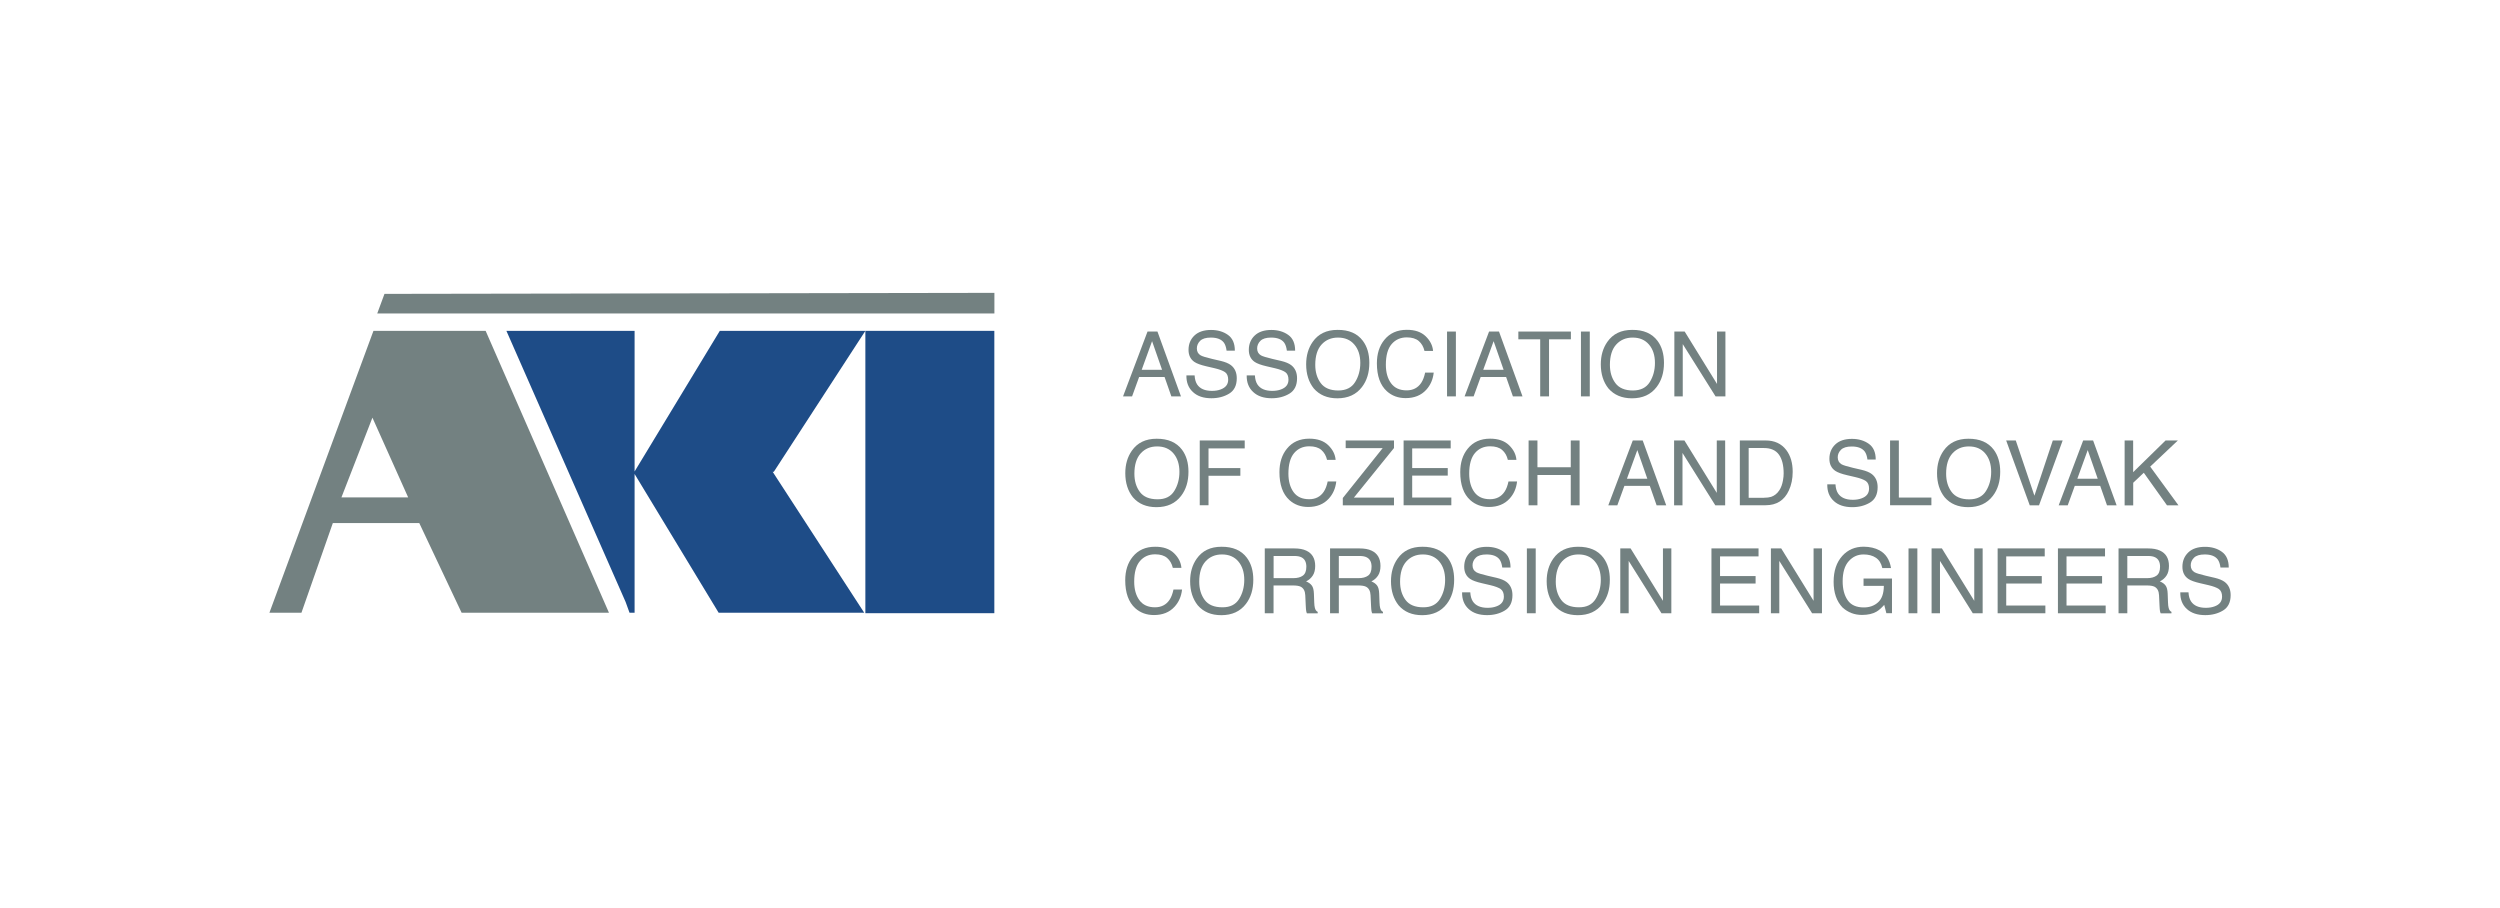 <?xml version="1.0" encoding="utf-8"?>
<!-- Generator: Adobe Illustrator 23.0.1, SVG Export Plug-In . SVG Version: 6.00 Build 0)  -->
<svg version="1.1" id="Vrstva_1" xmlns="http://www.w3.org/2000/svg" xmlns:xlink="http://www.w3.org/1999/xlink" x="0px" y="0px"
	 viewBox="0 0 390.21 141.73" style="enable-background:new 0 0 390.21 141.73;" xml:space="preserve">
<style type="text/css">
	.st0{fill:none;}
	.st1{fill:#1E4C87;}
	.st2{fill:#738181;}
</style>
<polygon class="st0" points="53.29,77.64 63.72,77.64 58.14,65.19 "/>
<g>
	<g>
		<rect x="135.07" y="51.64" class="st1" width="20.13" height="44.07"/>
	</g>
	<g>
		<polygon class="st1" points="99.05,73.59 99.05,51.64 79.04,51.64 97.65,93.96 98.26,95.64 99.05,95.64 99.05,73.98 112.17,95.64 
			134.89,95.64 120.6,73.64 120.78,73.64 135.07,51.64 112.35,51.64 		"/>
	</g>
</g>
<g>
	<g>
		<path class="st2" d="M75.8,51.64H58.29l-16.24,44h5l4.9-14h13.49l6.61,14h10.19h12.81L75.8,51.64z M53.29,77.64l4.84-12.45
			l5.58,12.45H53.29z"/>
	</g>
</g>
<g>
	<polygon class="st2" points="60.01,45.87 58.88,48.93 155.21,48.93 155.21,45.71 	"/>
</g>
<g>
	<g>
		<g>
			<path class="st2" d="M207.31,69.48c0.7,0.68,1.09,1.44,1.16,2.3h-1.34c-0.15-0.65-0.45-1.17-0.89-1.55
				c-0.44-0.38-1.07-0.57-1.87-0.57c-0.98,0-1.77,0.35-2.37,1.05s-0.9,1.78-0.9,3.22c0,1.18,0.27,2.15,0.81,2.89
				c0.54,0.74,1.36,1.1,2.43,1.1c0.99,0,1.75-0.39,2.27-1.16c0.28-0.41,0.48-0.95,0.62-1.61h1.34c-0.12,1.07-0.51,1.96-1.17,2.68
				c-0.79,0.87-1.87,1.3-3.21,1.3c-1.16,0-2.14-0.36-2.93-1.07c-1.04-0.94-1.56-2.4-1.56-4.36c0-1.49,0.39-2.72,1.17-3.67
				c0.84-1.04,2.01-1.56,3.49-1.56C205.63,68.47,206.61,68.81,207.31,69.48z"/>
		</g>
	</g>
	<g>
		<g>
			<path class="st2" d="M209.59,77.73l6.22-7.78h-5.77v-1.2h7.54v1.18l-6.26,7.74h6.26v1.2h-7.99V77.73z"/>
		</g>
	</g>
	<g>
		<g>
			<path class="st2" d="M219.09,68.75h7.34v1.24h-6.01v3.07h5.55v1.17h-5.55v3.43h6.11v1.2h-7.45V68.75z"/>
		</g>
	</g>
	<g>
		<g>
			<path class="st2" d="M235.53,69.48c0.7,0.68,1.09,1.44,1.16,2.3h-1.34c-0.15-0.65-0.45-1.17-0.89-1.55
				c-0.44-0.38-1.07-0.57-1.87-0.57c-0.98,0-1.77,0.35-2.37,1.05s-0.9,1.78-0.9,3.22c0,1.18,0.27,2.15,0.81,2.89
				c0.54,0.74,1.36,1.1,2.43,1.1c0.99,0,1.75-0.39,2.27-1.16c0.28-0.41,0.48-0.95,0.62-1.61h1.34c-0.12,1.07-0.51,1.96-1.17,2.68
				c-0.79,0.87-1.87,1.3-3.21,1.3c-1.16,0-2.14-0.36-2.93-1.07c-1.04-0.94-1.56-2.4-1.56-4.36c0-1.49,0.39-2.72,1.17-3.67
				c0.84-1.04,2.01-1.56,3.49-1.56C233.85,68.47,234.83,68.81,235.53,69.48z"/>
		</g>
	</g>
	<g>
		<g>
			<path class="st2" d="M238.59,68.75h1.38v4.18h5.2v-4.18h1.38v10.12h-1.38v-4.73h-5.2v4.73h-1.38V68.75z"/>
		</g>
	</g>
	<g>
		<g>
			<path class="st2" d="M254.85,68.75h1.55l3.67,10.12h-1.5l-1.06-3.03h-3.97l-1.1,3.03h-1.41L254.85,68.75z M257.12,74.72
				l-1.56-4.47l-1.62,4.47H257.12z"/>
		</g>
	</g>
	<g>
		<g>
			<path class="st2" d="M261.3,68.75h1.61l5.05,8.18v-8.18h1.31v10.12h-1.54l-5.12-8.17v8.17h-1.31V68.75z"/>
		</g>
	</g>
	<g>
		<g>
			<path class="st2" d="M271.56,68.75h4.04c1.37,0,2.44,0.49,3.2,1.48c0.68,0.89,1.01,2.03,1.01,3.42c0,1.08-0.2,2.05-0.6,2.91
				c-0.7,1.53-1.91,2.3-3.62,2.3h-4.03V68.75z M275.33,77.69c0.45,0,0.83-0.05,1.12-0.14c0.52-0.18,0.95-0.52,1.28-1.03
				c0.27-0.41,0.46-0.93,0.57-1.57c0.07-0.38,0.1-0.74,0.1-1.06c0-1.25-0.24-2.23-0.73-2.92c-0.49-0.69-1.27-1.04-2.35-1.04h-2.38
				v7.77H275.33z"/>
		</g>
	</g>
	<g>
		<g>
			<path class="st2" d="M286.49,75.6c0.03,0.57,0.16,1.04,0.39,1.4c0.44,0.67,1.21,1.01,2.32,1.01c0.5,0,0.95-0.07,1.35-0.22
				c0.79-0.28,1.18-0.79,1.18-1.53c0-0.55-0.17-0.94-0.5-1.18c-0.34-0.23-0.87-0.43-1.59-0.6l-1.33-0.31
				c-0.87-0.2-1.48-0.43-1.84-0.67c-0.62-0.42-0.93-1.05-0.93-1.89c0-0.91,0.31-1.66,0.92-2.24s1.48-0.87,2.6-0.87
				c1.03,0,1.91,0.26,2.63,0.77c0.72,0.51,1.08,1.33,1.08,2.46h-1.29c-0.07-0.54-0.21-0.96-0.42-1.25c-0.4-0.53-1.08-0.79-2.04-0.79
				c-0.77,0-1.33,0.17-1.67,0.51c-0.34,0.34-0.51,0.73-0.51,1.18c0,0.49,0.2,0.86,0.6,1.09c0.26,0.15,0.86,0.33,1.78,0.55l1.38,0.32
				c0.66,0.16,1.18,0.37,1.54,0.64c0.62,0.47,0.93,1.16,0.93,2.06c0,1.12-0.4,1.92-1.19,2.4c-0.79,0.48-1.72,0.72-2.77,0.72
				c-1.23,0-2.19-0.32-2.88-0.96c-0.7-0.64-1.04-1.5-1.02-2.6H286.49z"/>
		</g>
	</g>
	<g>
		<g>
			<path class="st2" d="M295.01,68.75h1.37v8.91h5.08v1.2h-6.45V68.75z"/>
		</g>
	</g>
	<g>
		<g>
			<path class="st2" d="M311.19,70.19c0.67,0.9,1.01,2.04,1.01,3.44c0,1.51-0.38,2.77-1.15,3.77c-0.9,1.18-2.18,1.76-3.85,1.76
				c-1.56,0-2.78-0.51-3.67-1.54c-0.79-0.99-1.19-2.25-1.19-3.76c0-1.37,0.34-2.54,1.02-3.51c0.87-1.25,2.16-1.87,3.87-1.87
				C309.01,68.47,310.33,69.05,311.19,70.19z M309.98,76.64c0.54-0.87,0.81-1.86,0.81-2.99c0-1.19-0.31-2.15-0.93-2.88
				c-0.62-0.73-1.47-1.09-2.55-1.09c-1.05,0-1.9,0.36-2.56,1.08s-0.99,1.78-0.99,3.18c0,1.12,0.28,2.07,0.85,2.84
				c0.57,0.77,1.49,1.16,2.76,1.16C308.57,77.94,309.44,77.51,309.98,76.64z"/>
		</g>
	</g>
	<g>
		<g>
			<path class="st2" d="M314.63,68.75l2.91,8.62l2.87-8.62h1.54l-3.69,10.12h-1.45l-3.68-10.12H314.63z"/>
		</g>
	</g>
	<g>
		<g>
			<path class="st2" d="M325.15,68.75h1.55l3.67,10.12h-1.5l-1.06-3.03h-3.97l-1.1,3.03h-1.41L325.15,68.75z M327.42,74.72
				l-1.56-4.47l-1.62,4.47H327.42z"/>
		</g>
	</g>
	<g>
		<g>
			<path class="st2" d="M331.61,68.75h1.34v4.95l5.06-4.95h1.92l-4.32,4.08l4.41,6.04h-1.79l-3.62-5.08l-1.65,1.56v3.53h-1.34V68.75
				z"/>
		</g>
	</g>
</g>
<g>
	<g>
		<g>
			<path class="st2" d="M179.11,51.75h1.55l3.67,10.12h-1.5l-1.06-3.03h-3.97l-1.1,3.03h-1.41L179.11,51.75z M181.38,57.72
				l-1.56-4.47l-1.62,4.47H181.38z"/>
		</g>
	</g>
	<g>
		<g>
			<path class="st2" d="M186.46,58.6c0.03,0.57,0.16,1.04,0.39,1.4c0.44,0.67,1.21,1.01,2.32,1.01c0.5,0,0.95-0.07,1.35-0.22
				c0.79-0.29,1.18-0.79,1.18-1.53c0-0.55-0.17-0.95-0.5-1.18c-0.34-0.23-0.87-0.43-1.59-0.6l-1.33-0.31
				c-0.87-0.2-1.48-0.43-1.84-0.67c-0.62-0.42-0.93-1.05-0.93-1.89c0-0.91,0.31-1.66,0.92-2.24c0.61-0.58,1.48-0.87,2.6-0.87
				c1.03,0,1.91,0.26,2.63,0.77c0.72,0.51,1.08,1.33,1.08,2.46h-1.29c-0.07-0.54-0.21-0.96-0.42-1.25c-0.4-0.53-1.08-0.79-2.04-0.79
				c-0.77,0-1.33,0.17-1.67,0.51s-0.51,0.74-0.51,1.18c0,0.5,0.2,0.86,0.6,1.09c0.26,0.15,0.86,0.33,1.78,0.55l1.38,0.32
				c0.66,0.16,1.18,0.37,1.54,0.64c0.62,0.47,0.93,1.16,0.93,2.06c0,1.12-0.4,1.92-1.19,2.4c-0.79,0.48-1.72,0.72-2.77,0.72
				c-1.23,0-2.19-0.32-2.88-0.97c-0.7-0.64-1.04-1.5-1.02-2.6H186.46z"/>
		</g>
	</g>
	<g>
		<g>
			<path class="st2" d="M195.87,58.6c0.03,0.57,0.16,1.04,0.39,1.4c0.44,0.67,1.21,1.01,2.32,1.01c0.5,0,0.95-0.07,1.35-0.22
				c0.79-0.29,1.18-0.79,1.18-1.53c0-0.55-0.17-0.95-0.5-1.18c-0.34-0.23-0.87-0.43-1.59-0.6l-1.33-0.31
				c-0.87-0.2-1.48-0.43-1.84-0.67c-0.62-0.42-0.93-1.05-0.93-1.89c0-0.91,0.31-1.66,0.92-2.24c0.61-0.58,1.48-0.87,2.6-0.87
				c1.03,0,1.91,0.26,2.63,0.77c0.72,0.51,1.08,1.33,1.08,2.46h-1.29c-0.07-0.54-0.21-0.96-0.42-1.25c-0.4-0.53-1.08-0.79-2.04-0.79
				c-0.77,0-1.33,0.17-1.67,0.51c-0.34,0.34-0.51,0.74-0.51,1.18c0,0.5,0.2,0.86,0.6,1.09c0.26,0.15,0.86,0.33,1.78,0.55l1.38,0.32
				c0.66,0.16,1.18,0.37,1.54,0.64c0.62,0.47,0.93,1.16,0.93,2.06c0,1.12-0.4,1.92-1.19,2.4c-0.79,0.48-1.72,0.72-2.77,0.72
				c-1.23,0-2.19-0.32-2.88-0.97c-0.7-0.64-1.04-1.5-1.02-2.6H195.87z"/>
		</g>
	</g>
	<g>
		<g>
			<path class="st2" d="M212.72,53.2c0.67,0.89,1.01,2.04,1.01,3.44c0,1.51-0.38,2.77-1.15,3.77c-0.9,1.18-2.18,1.76-3.85,1.76
				c-1.56,0-2.78-0.52-3.67-1.54c-0.79-0.99-1.19-2.25-1.19-3.76c0-1.37,0.34-2.54,1.02-3.51c0.87-1.25,2.16-1.87,3.87-1.87
				C210.54,51.47,211.86,52.05,212.72,53.2z M211.51,59.64c0.54-0.87,0.81-1.86,0.81-2.99c0-1.19-0.31-2.15-0.93-2.87
				c-0.62-0.73-1.47-1.09-2.55-1.09c-1.05,0-1.9,0.36-2.56,1.08c-0.66,0.72-0.99,1.78-0.99,3.18c0,1.12,0.28,2.07,0.85,2.84
				c0.57,0.77,1.49,1.16,2.76,1.16C210.1,60.94,210.97,60.51,211.51,59.64z"/>
		</g>
	</g>
	<g>
		<g>
			<path class="st2" d="M222.52,52.48c0.7,0.68,1.09,1.44,1.16,2.3h-1.34c-0.15-0.65-0.45-1.17-0.89-1.55
				c-0.44-0.38-1.07-0.57-1.87-0.57c-0.98,0-1.77,0.35-2.37,1.05c-0.6,0.7-0.9,1.78-0.9,3.22c0,1.19,0.27,2.15,0.81,2.89
				s1.36,1.11,2.43,1.11c0.99,0,1.75-0.39,2.27-1.16c0.28-0.41,0.48-0.95,0.62-1.61h1.34c-0.12,1.07-0.51,1.96-1.17,2.68
				c-0.79,0.87-1.87,1.3-3.21,1.3c-1.16,0-2.14-0.36-2.93-1.07c-1.04-0.94-1.56-2.4-1.56-4.36c0-1.49,0.39-2.72,1.17-3.67
				c0.84-1.04,2.01-1.56,3.49-1.56C220.83,51.47,221.82,51.81,222.52,52.48z"/>
		</g>
	</g>
	<g>
		<g>
			<path class="st2" d="M225.86,51.75h1.38v10.12h-1.38V51.75z"/>
		</g>
	</g>
	<g>
		<g>
			<path class="st2" d="M232.42,51.75h1.55l3.67,10.12h-1.5l-1.06-3.03h-3.97l-1.1,3.03h-1.41L232.42,51.75z M234.69,57.72
				l-1.56-4.47l-1.62,4.47H234.69z"/>
		</g>
	</g>
	<g>
		<g>
			<path class="st2" d="M245.19,51.75v1.21h-3.41v8.91h-1.38v-8.91h-3.41v-1.21H245.19z"/>
		</g>
	</g>
	<g>
		<g>
			<path class="st2" d="M246.76,51.75h1.38v10.12h-1.38V51.75z"/>
		</g>
	</g>
	<g>
		<g>
			<path class="st2" d="M258.71,53.2c0.67,0.89,1.01,2.04,1.01,3.44c0,1.51-0.38,2.77-1.15,3.77c-0.9,1.18-2.18,1.76-3.85,1.76
				c-1.56,0-2.78-0.52-3.67-1.54c-0.79-0.99-1.19-2.25-1.19-3.76c0-1.37,0.34-2.54,1.02-3.51c0.87-1.25,2.16-1.87,3.87-1.87
				C256.52,51.47,257.85,52.05,258.71,53.2z M257.5,59.64c0.54-0.87,0.81-1.86,0.81-2.99c0-1.19-0.31-2.15-0.93-2.87
				c-0.62-0.73-1.47-1.09-2.55-1.09c-1.05,0-1.9,0.36-2.56,1.08c-0.66,0.72-0.99,1.78-0.99,3.18c0,1.12,0.28,2.07,0.85,2.84
				c0.57,0.77,1.49,1.16,2.76,1.16C256.08,60.94,256.96,60.51,257.5,59.64z"/>
		</g>
	</g>
	<g>
		<g>
			<path class="st2" d="M261.34,51.75h1.61l5.05,8.18v-8.18h1.31v10.12h-1.54l-5.12-8.16v8.16h-1.31V51.75z"/>
		</g>
	</g>
</g>
<g>
	<g>
		<g>
			<path class="st2" d="M184.49,70.19c0.67,0.9,1.01,2.04,1.01,3.44c0,1.51-0.38,2.77-1.15,3.77c-0.9,1.18-2.18,1.76-3.85,1.76
				c-1.56,0-2.78-0.51-3.67-1.54c-0.79-0.99-1.19-2.25-1.19-3.76c0-1.37,0.34-2.54,1.02-3.51c0.87-1.25,2.16-1.87,3.87-1.87
				C182.31,68.47,183.63,69.05,184.49,70.19z M183.28,76.64c0.54-0.87,0.81-1.86,0.81-2.99c0-1.19-0.31-2.15-0.93-2.88
				c-0.62-0.73-1.47-1.09-2.55-1.09c-1.05,0-1.9,0.36-2.56,1.08c-0.66,0.72-0.99,1.78-0.99,3.18c0,1.12,0.28,2.07,0.85,2.84
				c0.57,0.77,1.49,1.15,2.76,1.15C181.87,77.94,182.74,77.51,183.28,76.64z"/>
		</g>
	</g>
	<g>
		<g>
			<path class="st2" d="M187.26,68.75h7.02v1.24h-5.65v3.07h4.97v1.2h-4.97v4.6h-1.37V68.75z"/>
		</g>
	</g>
</g>
<g>
	<g>
		<g>
			<path class="st2" d="M183.24,86.34c0.7,0.68,1.09,1.44,1.16,2.3h-1.34c-0.15-0.65-0.45-1.17-0.89-1.55
				c-0.44-0.38-1.07-0.57-1.87-0.57c-0.98,0-1.77,0.35-2.37,1.05c-0.6,0.7-0.9,1.77-0.9,3.22c0,1.18,0.27,2.15,0.81,2.89
				c0.54,0.74,1.36,1.11,2.43,1.11c0.99,0,1.75-0.39,2.27-1.16c0.28-0.41,0.48-0.95,0.62-1.61h1.34c-0.12,1.07-0.51,1.96-1.17,2.68
				c-0.79,0.87-1.87,1.3-3.21,1.3c-1.16,0-2.14-0.36-2.93-1.07c-1.04-0.94-1.56-2.4-1.56-4.36c0-1.49,0.39-2.72,1.17-3.67
				c0.84-1.04,2.01-1.56,3.49-1.56C181.56,85.33,182.54,85.67,183.24,86.34z"/>
		</g>
	</g>
	<g>
		<g>
			<path class="st2" d="M194.61,87.05c0.67,0.9,1.01,2.04,1.01,3.44c0,1.51-0.38,2.77-1.15,3.77c-0.9,1.18-2.18,1.76-3.85,1.76
				c-1.56,0-2.78-0.51-3.67-1.54c-0.79-0.99-1.19-2.25-1.19-3.76c0-1.37,0.34-2.54,1.02-3.51c0.87-1.25,2.16-1.87,3.87-1.87
				C192.43,85.33,193.75,85.9,194.61,87.05z M193.4,93.5c0.54-0.87,0.81-1.86,0.81-2.99c0-1.19-0.31-2.15-0.93-2.88
				c-0.62-0.73-1.47-1.09-2.55-1.09c-1.05,0-1.9,0.36-2.56,1.08c-0.66,0.72-0.99,1.78-0.99,3.18c0,1.12,0.28,2.07,0.85,2.84
				c0.57,0.77,1.49,1.15,2.76,1.15C191.99,94.8,192.86,94.37,193.4,93.5z"/>
		</g>
	</g>
	<g>
		<g>
			<path class="st2" d="M197.41,85.6h4.6c0.76,0,1.38,0.11,1.87,0.34c0.93,0.43,1.4,1.23,1.4,2.39c0,0.61-0.12,1.1-0.37,1.49
				c-0.25,0.39-0.6,0.7-1.05,0.93c0.4,0.16,0.69,0.37,0.89,0.64c0.2,0.26,0.31,0.69,0.33,1.27l0.05,1.36
				c0.01,0.39,0.05,0.67,0.1,0.86c0.08,0.32,0.23,0.53,0.44,0.62v0.23h-1.68c-0.05-0.09-0.08-0.2-0.11-0.34
				c-0.03-0.14-0.05-0.41-0.07-0.8l-0.08-1.69c-0.03-0.66-0.27-1.1-0.72-1.33c-0.25-0.12-0.65-0.19-1.2-0.19h-3.03v4.34h-1.37V85.6z
				 M201.87,90.24c0.63,0,1.12-0.13,1.48-0.39c0.36-0.26,0.55-0.72,0.55-1.39c0-0.72-0.25-1.21-0.76-1.47
				c-0.27-0.14-0.64-0.21-1.09-0.21h-3.26v3.46H201.87z"/>
		</g>
	</g>
	<g>
		<g>
			<path class="st2" d="M207.6,85.6h4.6c0.76,0,1.38,0.11,1.87,0.34c0.93,0.43,1.4,1.23,1.4,2.39c0,0.61-0.12,1.1-0.37,1.49
				c-0.25,0.39-0.6,0.7-1.05,0.93c0.4,0.16,0.69,0.37,0.89,0.64c0.2,0.26,0.31,0.69,0.33,1.27l0.05,1.36
				c0.01,0.39,0.05,0.67,0.1,0.86c0.08,0.32,0.23,0.53,0.44,0.62v0.23h-1.68c-0.05-0.09-0.08-0.2-0.11-0.34
				c-0.03-0.14-0.05-0.41-0.07-0.8l-0.08-1.69c-0.03-0.66-0.27-1.1-0.72-1.33c-0.25-0.12-0.65-0.19-1.2-0.19h-3.03v4.34h-1.37V85.6z
				 M212.05,90.24c0.63,0,1.12-0.13,1.48-0.39c0.36-0.26,0.55-0.72,0.55-1.39c0-0.72-0.25-1.21-0.76-1.47
				c-0.27-0.14-0.64-0.21-1.09-0.21h-3.26v3.46H212.05z"/>
		</g>
	</g>
	<g>
		<g>
			<path class="st2" d="M225.96,87.05c0.67,0.9,1.01,2.04,1.01,3.44c0,1.51-0.38,2.77-1.15,3.77c-0.9,1.18-2.18,1.76-3.85,1.76
				c-1.56,0-2.78-0.51-3.67-1.54c-0.79-0.99-1.19-2.25-1.19-3.76c0-1.37,0.34-2.54,1.02-3.51c0.87-1.25,2.16-1.87,3.87-1.87
				C223.78,85.33,225.1,85.9,225.96,87.05z M224.75,93.5c0.54-0.87,0.81-1.86,0.81-2.99c0-1.19-0.31-2.15-0.93-2.88
				c-0.62-0.73-1.47-1.09-2.55-1.09c-1.05,0-1.9,0.36-2.56,1.08c-0.66,0.72-0.99,1.78-0.99,3.18c0,1.12,0.28,2.07,0.85,2.84
				c0.57,0.77,1.49,1.15,2.76,1.15C223.34,94.8,224.21,94.37,224.75,93.5z"/>
		</g>
	</g>
	<g>
		<g>
			<path class="st2" d="M229.49,92.46c0.03,0.57,0.16,1.04,0.39,1.4c0.44,0.67,1.21,1.01,2.32,1.01c0.5,0,0.95-0.07,1.35-0.22
				c0.79-0.28,1.18-0.79,1.18-1.53c0-0.55-0.17-0.94-0.5-1.18c-0.34-0.23-0.87-0.43-1.59-0.6l-1.33-0.31
				c-0.87-0.2-1.48-0.42-1.84-0.67c-0.62-0.42-0.93-1.05-0.93-1.9c0-0.91,0.31-1.65,0.92-2.24c0.61-0.58,1.48-0.87,2.6-0.87
				c1.03,0,1.91,0.25,2.63,0.77c0.72,0.51,1.08,1.33,1.08,2.46h-1.29c-0.07-0.54-0.21-0.96-0.42-1.25c-0.4-0.53-1.08-0.79-2.04-0.79
				c-0.77,0-1.33,0.17-1.67,0.51c-0.34,0.34-0.51,0.73-0.51,1.18c0,0.5,0.2,0.86,0.6,1.09c0.26,0.15,0.86,0.33,1.78,0.55l1.38,0.32
				c0.66,0.16,1.18,0.37,1.54,0.64c0.62,0.47,0.93,1.16,0.93,2.06c0,1.12-0.4,1.92-1.19,2.4c-0.79,0.48-1.72,0.72-2.77,0.72
				c-1.23,0-2.19-0.32-2.88-0.96c-0.7-0.64-1.04-1.5-1.02-2.6H229.49z"/>
		</g>
	</g>
	<g>
		<g>
			<path class="st2" d="M238.32,85.6h1.38v10.12h-1.38V85.6z"/>
		</g>
	</g>
	<g>
		<g>
			<path class="st2" d="M250.26,87.05c0.67,0.9,1.01,2.04,1.01,3.44c0,1.51-0.38,2.77-1.15,3.77c-0.9,1.18-2.18,1.76-3.85,1.76
				c-1.56,0-2.78-0.51-3.67-1.54c-0.79-0.99-1.19-2.25-1.19-3.76c0-1.37,0.34-2.54,1.02-3.51c0.87-1.25,2.16-1.87,3.87-1.87
				C248.08,85.33,249.4,85.9,250.26,87.05z M249.05,93.5c0.54-0.87,0.81-1.86,0.81-2.99c0-1.19-0.31-2.15-0.93-2.88
				c-0.62-0.73-1.47-1.09-2.55-1.09c-1.05,0-1.9,0.36-2.56,1.08c-0.66,0.72-0.99,1.78-0.99,3.18c0,1.12,0.28,2.07,0.85,2.84
				c0.57,0.77,1.49,1.15,2.76,1.15C247.64,94.8,248.51,94.37,249.05,93.5z"/>
		</g>
	</g>
	<g>
		<g>
			<path class="st2" d="M252.9,85.6h1.61l5.05,8.18V85.6h1.31v10.12h-1.54l-5.12-8.17v8.17h-1.31V85.6z"/>
		</g>
	</g>
	<g>
		<g>
			<path class="st2" d="M267.14,85.6h7.34v1.24h-6.01v3.07h5.55v1.17h-5.55v3.43h6.11v1.21h-7.45V85.6z"/>
		</g>
	</g>
	<g>
		<g>
			<path class="st2" d="M276.41,85.6h1.61l5.05,8.18V85.6h1.31v10.12h-1.54l-5.12-8.17v8.17h-1.31V85.6z"/>
		</g>
	</g>
	<g>
		<g>
			<path class="st2" d="M293.34,85.89c0.99,0.53,1.6,1.45,1.82,2.78h-1.36c-0.16-0.74-0.5-1.28-1.01-1.62
				c-0.51-0.34-1.15-0.51-1.92-0.51c-0.92,0-1.69,0.35-2.32,1.06c-0.63,0.7-0.94,1.75-0.94,3.14c0,1.2,0.26,2.18,0.78,2.94
				c0.52,0.76,1.36,1.13,2.53,1.13c0.89,0,1.64-0.27,2.22-0.8c0.59-0.53,0.89-1.39,0.9-2.57h-3.17v-1.14h4.44v5.41h-0.88l-0.33-1.3
				c-0.46,0.51-0.86,0.86-1.21,1.06c-0.59,0.34-1.34,0.51-2.26,0.51c-1.18,0-2.19-0.39-3.04-1.16c-0.93-0.97-1.39-2.31-1.39-4.01
				c0-1.69,0.45-3.04,1.36-4.05c0.86-0.95,1.97-1.43,3.34-1.43C291.85,85.34,292.66,85.53,293.34,85.89z"/>
		</g>
	</g>
	<g>
		<g>
			<path class="st2" d="M297.89,85.6h1.38v10.12h-1.38V85.6z"/>
		</g>
	</g>
	<g>
		<g>
			<path class="st2" d="M301.49,85.6h1.61l5.05,8.18V85.6h1.31v10.12h-1.54l-5.12-8.17v8.17h-1.31V85.6z"/>
		</g>
	</g>
	<g>
		<g>
			<path class="st2" d="M311.81,85.6h7.34v1.24h-6.01v3.07h5.55v1.17h-5.55v3.43h6.11v1.21h-7.45V85.6z"/>
		</g>
	</g>
	<g>
		<g>
			<path class="st2" d="M321.22,85.6h7.34v1.24h-6.01v3.07h5.55v1.17h-5.55v3.43h6.11v1.21h-7.45V85.6z"/>
		</g>
	</g>
	<g>
		<g>
			<path class="st2" d="M330.67,85.6h4.6c0.76,0,1.38,0.11,1.87,0.34c0.93,0.43,1.4,1.23,1.4,2.39c0,0.61-0.12,1.1-0.37,1.49
				c-0.25,0.39-0.6,0.7-1.05,0.93c0.4,0.16,0.69,0.37,0.89,0.64c0.2,0.26,0.31,0.69,0.33,1.27l0.05,1.36
				c0.01,0.39,0.05,0.67,0.1,0.86c0.08,0.32,0.23,0.53,0.44,0.62v0.23h-1.68c-0.05-0.09-0.08-0.2-0.11-0.34s-0.05-0.41-0.07-0.8
				l-0.08-1.69c-0.03-0.66-0.27-1.1-0.72-1.33c-0.25-0.12-0.65-0.19-1.2-0.19h-3.03v4.34h-1.37V85.6z M335.12,90.24
				c0.63,0,1.12-0.13,1.48-0.39c0.36-0.26,0.55-0.72,0.55-1.39c0-0.72-0.25-1.21-0.76-1.47c-0.27-0.14-0.64-0.21-1.09-0.21h-3.26
				v3.46H335.12z"/>
		</g>
	</g>
	<g>
		<g>
			<path class="st2" d="M341.59,92.46c0.03,0.57,0.16,1.04,0.39,1.4c0.44,0.67,1.21,1.01,2.32,1.01c0.5,0,0.95-0.07,1.35-0.22
				c0.79-0.28,1.18-0.79,1.18-1.53c0-0.55-0.17-0.94-0.5-1.18c-0.34-0.23-0.87-0.43-1.59-0.6l-1.33-0.31
				c-0.87-0.2-1.48-0.42-1.84-0.67c-0.62-0.42-0.93-1.05-0.93-1.9c0-0.91,0.31-1.65,0.92-2.24c0.61-0.58,1.48-0.87,2.6-0.87
				c1.03,0,1.91,0.25,2.63,0.77c0.72,0.51,1.08,1.33,1.08,2.46h-1.29c-0.07-0.54-0.21-0.96-0.42-1.25c-0.4-0.53-1.08-0.79-2.04-0.79
				c-0.77,0-1.33,0.17-1.67,0.51c-0.34,0.34-0.51,0.73-0.51,1.18c0,0.5,0.2,0.86,0.6,1.09c0.26,0.15,0.86,0.33,1.78,0.55l1.38,0.32
				c0.66,0.16,1.18,0.37,1.54,0.64c0.62,0.47,0.93,1.16,0.93,2.06c0,1.12-0.4,1.92-1.19,2.4c-0.79,0.48-1.72,0.72-2.77,0.72
				c-1.23,0-2.19-0.32-2.88-0.96c-0.7-0.64-1.04-1.5-1.02-2.6H341.59z"/>
		</g>
	</g>
</g>
</svg>
